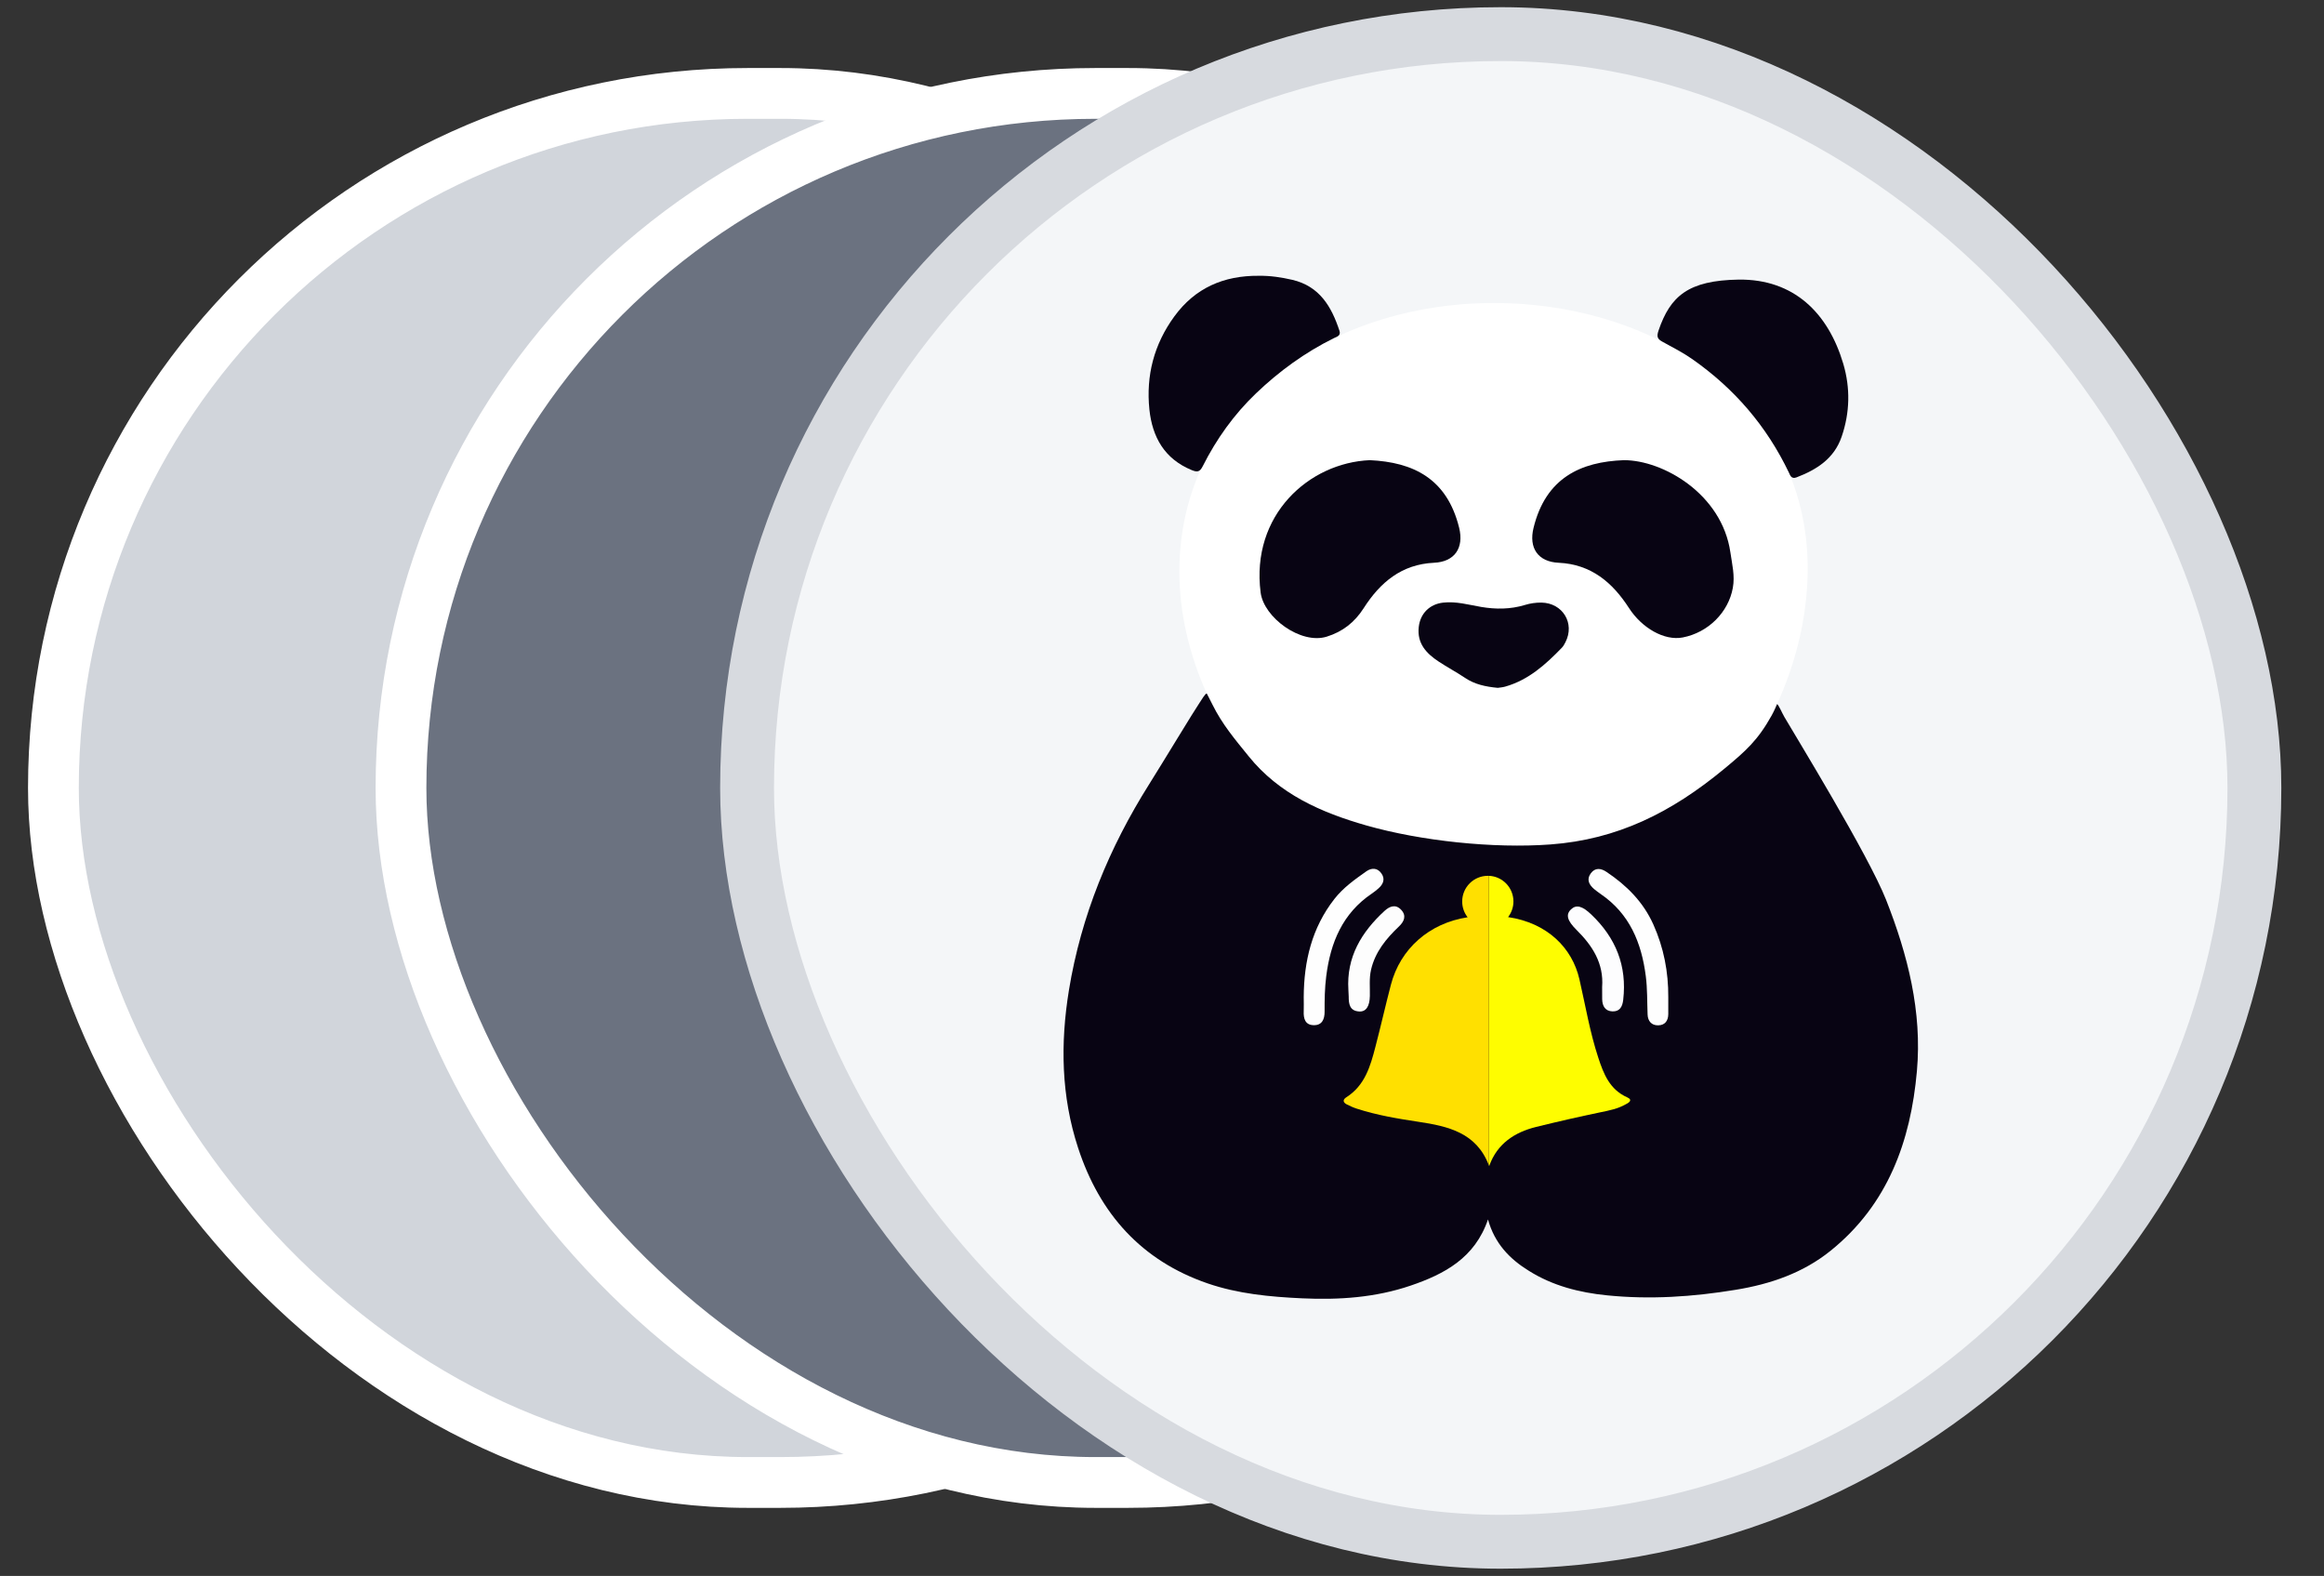 <svg width="59" height="40" viewBox="0 0 59 40" fill="none" xmlns="http://www.w3.org/2000/svg">
<rect x="0" y="0" width="59" height="40" fill="#333333" stroke="none"/>
<rect x="1.356" y="2.371" width="36.08" height="35.257" rx="17.629" fill="#A6A6A6"/>
<rect x="1.356" y="2.371" width="36.08" height="35.257" rx="17.629" fill="#D1D5DB"/>
<rect x="1.356" y="2.371" width="36.08" height="35.257" rx="17.629" stroke="white" stroke-width="1.289"/>
<rect x="10.18" y="2.371" width="36.08" height="35.257" rx="17.629" fill="#6B7280"/>
<rect x="10.18" y="2.371" width="36.08" height="35.257" rx="17.629" stroke="white" stroke-width="1.289"/>
<rect x="18.966" y="0.866" width="38.267" height="38.267" rx="19.133" fill="#F4F6F8"/>
<rect x="18.966" y="0.866" width="38.267" height="38.267" rx="19.133" stroke="#D7DADF" stroke-width="1.367"/>
<path d="M45.892 14.427C45.892 18.622 42.311 22.883 38.116 22.883C33.921 22.883 29.941 18.703 29.941 14.508C29.941 10.312 33.723 7.691 37.919 7.691C42.114 7.691 45.892 10.231 45.892 14.427Z" fill="white"/>
<path d="M37.776 30.952C37.443 31.931 36.669 32.339 35.813 32.631C34.92 32.935 33.993 32.998 33.054 32.954C32.24 32.916 31.43 32.84 30.658 32.575C28.978 31.997 27.917 30.806 27.371 29.139C26.94 27.825 26.916 26.486 27.138 25.128C27.448 23.242 28.159 21.518 29.173 19.907C29.495 19.396 30.332 18.012 30.451 17.842C30.503 17.768 30.594 17.604 30.636 17.602C30.636 17.602 30.741 17.801 30.782 17.886C31.027 18.383 31.354 18.768 31.697 19.192C32.471 20.153 33.537 20.623 34.686 20.951C36.071 21.346 37.917 21.541 39.36 21.434C41.06 21.309 42.431 20.624 43.769 19.518C44.325 19.058 44.625 18.792 44.978 18.159C45.047 18.037 45.114 17.872 45.114 17.872C45.151 17.88 45.243 18.102 45.301 18.199C45.572 18.666 47.426 21.686 47.882 22.838C48.433 24.235 48.8 25.678 48.665 27.187C48.507 28.966 47.928 30.573 46.478 31.743C45.774 32.312 44.944 32.594 44.061 32.738C42.979 32.916 41.89 32.989 40.797 32.878C40.094 32.808 39.419 32.636 38.814 32.256C38.324 31.954 37.944 31.56 37.776 30.952Z" fill="#080413"/>
<path d="M34.776 11.68C35.875 11.731 36.736 12.144 37.044 13.397C37.169 13.908 36.931 14.26 36.406 14.284C35.58 14.322 35.036 14.787 34.621 15.435C34.389 15.798 34.086 16.034 33.681 16.16C33.025 16.363 32.086 15.677 32.004 15.04C31.751 13.073 33.23 11.746 34.776 11.68Z" fill="#080413"/>
<path d="M41.226 11.68C42.213 11.678 43.715 12.532 43.93 14.022C43.973 14.32 44.048 14.612 43.992 14.921C43.88 15.54 43.371 16.054 42.72 16.18C42.253 16.27 41.683 15.94 41.356 15.434C40.938 14.786 40.396 14.322 39.569 14.284C39.045 14.26 38.806 13.908 38.933 13.396C39.243 12.129 40.132 11.72 41.226 11.68Z" fill="#080413"/>
<path d="M44.137 7.097C45.542 7.079 46.412 7.945 46.795 9.231C46.977 9.845 46.965 10.472 46.754 11.085C46.564 11.64 46.123 11.92 45.608 12.117C45.477 12.166 45.447 12.062 45.419 12.003C44.851 10.815 44.033 9.865 42.961 9.114C42.727 8.95 42.472 8.82 42.214 8.679C42.075 8.604 42.052 8.547 42.107 8.386C42.404 7.515 42.862 7.117 44.137 7.097Z" fill="#080413"/>
<path d="M31.954 7C32.244 6.996 32.524 7.037 32.805 7.102C33.5 7.263 33.803 7.782 34.005 8.395C34.047 8.524 33.936 8.547 33.865 8.582C33.129 8.946 32.476 9.421 31.885 9.986C31.326 10.521 30.883 11.142 30.536 11.83C30.46 11.981 30.397 11.991 30.252 11.931C29.563 11.646 29.255 11.097 29.18 10.395C29.091 9.53 29.298 8.738 29.812 8.033C30.341 7.306 31.071 6.993 31.954 7Z" fill="#080413"/>
<path d="M38.023 17.459C37.715 17.43 37.438 17.371 37.192 17.205C36.975 17.059 36.743 16.937 36.524 16.792C36.212 16.586 35.972 16.334 36.018 15.916C36.055 15.574 36.293 15.335 36.635 15.296C36.967 15.258 37.282 15.35 37.602 15.405C37.975 15.468 38.344 15.467 38.71 15.356C38.846 15.315 38.986 15.293 39.132 15.295C39.672 15.303 39.99 15.822 39.741 16.303C39.715 16.352 39.688 16.403 39.65 16.442C39.239 16.867 38.803 17.26 38.215 17.427C38.147 17.447 38.075 17.451 38.023 17.459Z" fill="#080413"/>
<path d="M33.098 25.309C33.103 24.398 33.304 23.549 33.878 22.816C34.102 22.529 34.396 22.322 34.689 22.115C34.823 22.022 34.968 22.025 35.069 22.167C35.171 22.309 35.118 22.44 34.998 22.547C34.945 22.595 34.888 22.639 34.828 22.68C34.085 23.182 33.779 23.92 33.67 24.773C33.631 25.076 33.627 25.377 33.628 25.679C33.629 25.869 33.564 26.025 33.353 26.021C33.136 26.018 33.089 25.856 33.098 25.666C33.103 25.549 33.098 25.43 33.098 25.309Z" fill="#FEFEFE"/>
<path d="M42.353 25.31C42.353 25.454 42.355 25.597 42.353 25.741C42.351 25.91 42.269 26.022 42.097 26.025C41.926 26.028 41.834 25.915 41.828 25.751C41.815 25.425 41.824 25.099 41.782 24.774C41.673 23.929 41.372 23.195 40.641 22.695C40.582 22.654 40.525 22.611 40.47 22.566C40.341 22.456 40.273 22.322 40.384 22.17C40.494 22.017 40.642 22.034 40.785 22.131C41.296 22.473 41.717 22.892 41.974 23.465C42.237 24.051 42.357 24.667 42.353 25.31Z" fill="#FEFEFE"/>
<path d="M34.232 25.125C34.179 24.293 34.564 23.658 35.151 23.119C35.283 22.999 35.433 22.944 35.572 23.093C35.711 23.241 35.649 23.388 35.52 23.511C35.193 23.822 34.913 24.158 34.807 24.614C34.756 24.836 34.782 25.058 34.777 25.28C34.772 25.543 34.68 25.686 34.502 25.673C34.264 25.657 34.239 25.482 34.24 25.293C34.239 25.237 34.234 25.182 34.232 25.125Z" fill="#FDFDFD"/>
<path d="M40.674 25.054C40.719 24.451 40.427 24.002 40.023 23.602C39.788 23.369 39.744 23.215 39.884 23.081C40.017 22.954 40.171 22.995 40.396 23.21C41.019 23.801 41.309 24.515 41.209 25.377C41.189 25.552 41.123 25.676 40.937 25.671C40.751 25.665 40.679 25.535 40.675 25.363C40.673 25.26 40.674 25.156 40.674 25.054Z" fill="#FDFDFE"/>
<path d="M41.309 27.852C40.867 27.656 40.711 27.259 40.576 26.846C40.362 26.196 40.25 25.521 40.097 24.856C39.914 24.057 39.279 23.424 38.286 23.278C38.371 23.168 38.422 23.03 38.422 22.881C38.422 22.531 38.147 22.245 37.8 22.23V29.582C37.803 29.589 37.807 29.598 37.807 29.598L37.814 29.575C38.015 29.03 38.449 28.739 38.997 28.604C39.536 28.471 40.077 28.347 40.621 28.234C40.847 28.188 41.075 28.144 41.277 28.027C41.334 27.999 41.472 27.924 41.309 27.852Z" fill="#FEFD00"/>
<path d="M37.772 22.23C37.412 22.23 37.121 22.522 37.121 22.881C37.121 23.033 37.172 23.172 37.259 23.282C36.284 23.431 35.548 24.081 35.31 24.999C35.174 25.52 35.055 26.046 34.919 26.567C34.791 27.062 34.651 27.553 34.178 27.852C34.085 27.912 34.093 27.981 34.189 28.031C34.274 28.074 34.361 28.114 34.451 28.142C34.958 28.306 35.483 28.394 36.008 28.473C36.767 28.586 37.485 28.752 37.798 29.578C37.798 29.578 37.799 29.581 37.8 29.584V22.231C37.79 22.23 37.781 22.23 37.772 22.23Z" fill="#FFE000"/>
</svg>
